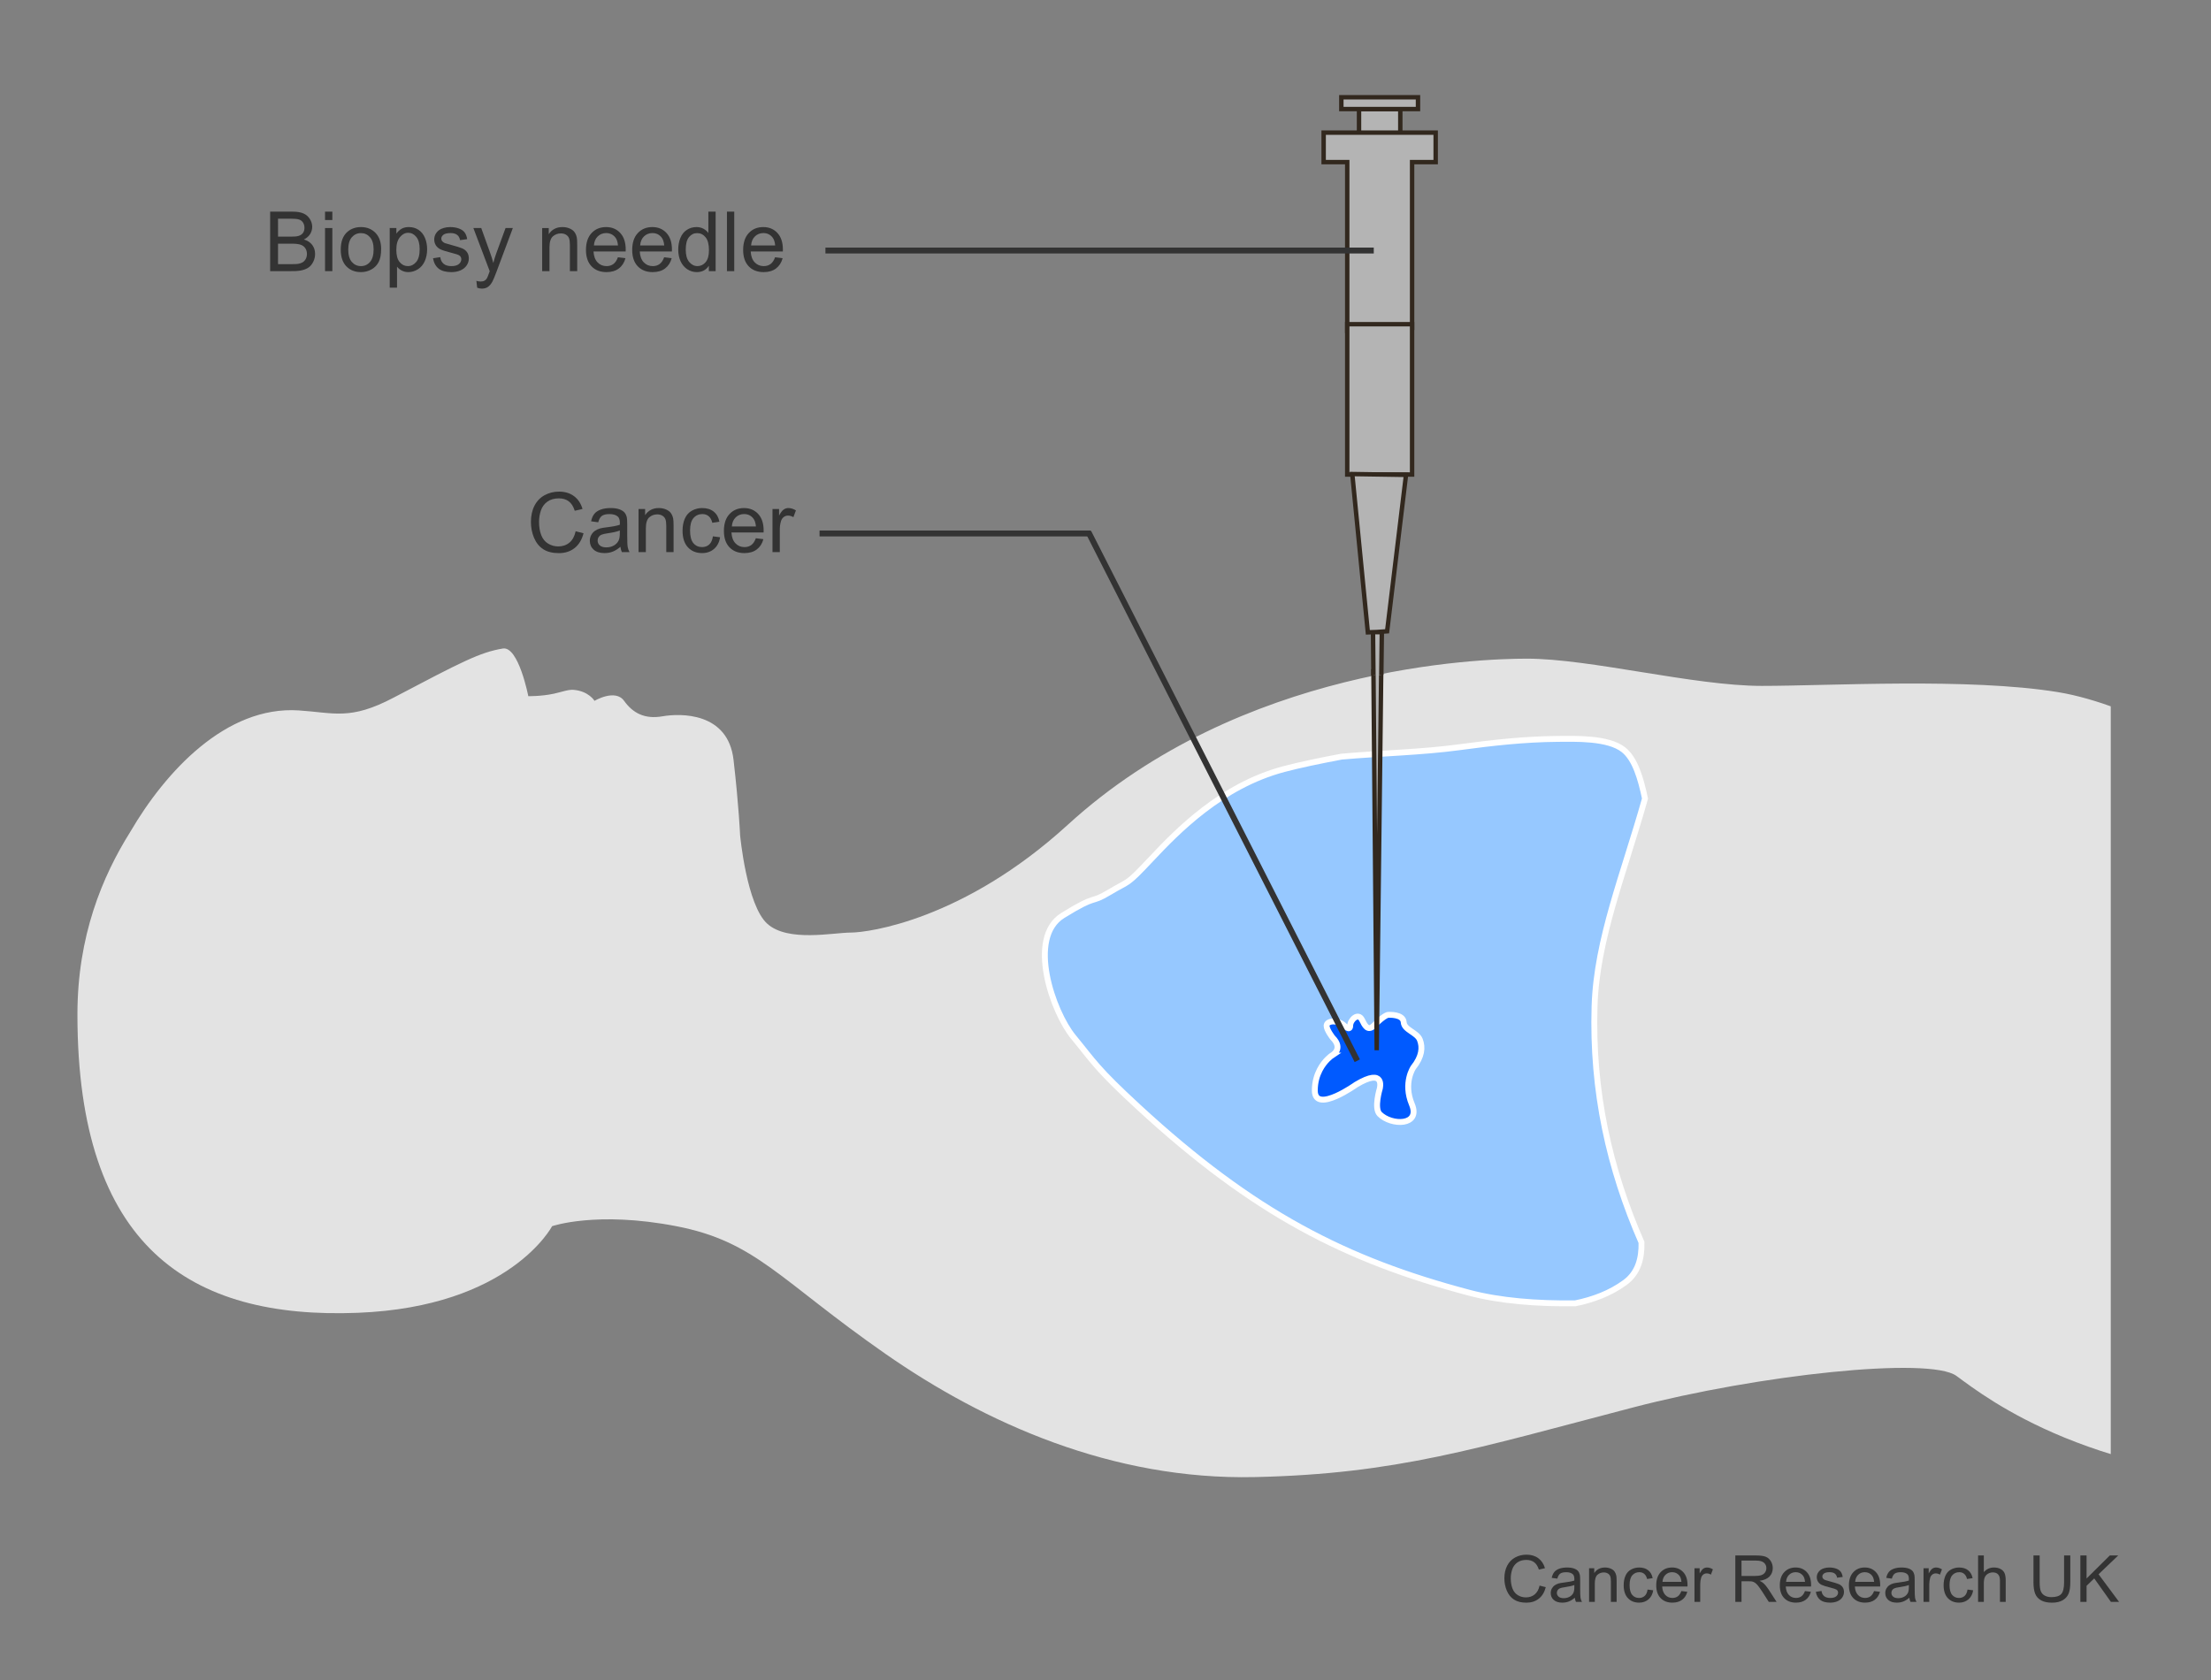 <?xml version="1.0" encoding="utf-8"?>
<!-- Generator: Adobe Illustrator 27.8.0, SVG Export Plug-In . SVG Version: 6.00 Build 0)  -->
<svg version="1.1" id="Layer_1" xmlns="http://www.w3.org/2000/svg" xmlns:xlink="http://www.w3.org/1999/xlink" x="0px" y="0px"
	 width="375px" height="285px" viewBox="0 0 375 285" enable-background="new 0 0 375 285" xml:space="preserve">
<rect x="0" y="0" width="375" height="285" fill="#808080" stroke="none"/>
<g>
	<rect x="230.5" y="18.5" fill="#B4B4B4" stroke="#32281E" stroke-width="0.75" stroke-miterlimit="10" width="7" height="37"/>
	<rect x="227.5" y="16.5" fill="#B4B4B4" stroke="#32281E" stroke-width="0.75" stroke-miterlimit="10" width="13" height="2"/>
</g>
<polyline fill="#B4B4B4" stroke="#32281E" stroke-width="0.75" stroke-miterlimit="10" points="228.5,56.5 228.5,27.5 224.5,27.5 
	224.5,22.5 243.5,22.5 243.5,27.5 239.5,27.5 239.5,56 "/>
<g>
	<defs>
		<rect id="SVGID_1_" x="11" y="94" width="347" height="163"/>
	</defs>
	<clipPath id="SVGID_00000016766069417576395840000008209869870051137446_">
		<use xlink:href="#SVGID_1_"  overflow="visible"/>
	</clipPath>
	<path clip-path="url(#SVGID_00000016766069417576395840000008209869870051137446_)" fill="#E3E3E3" d="M212.771,250.577
		c-24.08,0.524-45.674-9.118-62.609-20.917c-18.026-12.56-21.91-19.024-35.455-21.645c-13.545-2.622-21.07,0-21.07,0
		s-7.112,13.674-32.938,14.693c-28.517,1.125-47.561-11.21-47.567-50.596c-0.002-13.335,4.216-23.425,8.975-31.011
		c5.915-10.129,16.179-21.392,28.558-20.585c6.008,0.392,8.703,1.72,16.053-2.145c11.594-6.097,14.673-7.706,18.562-8.353
		c2.668-0.444,4.324,8.082,4.324,8.082s2.167,0.043,4.303-0.412c1.312-0.28,2.472-0.743,3.395-0.661
		c2.571,0.23,3.53,1.867,3.53,1.867s3.512-2.097,5.017,0c1.505,2.097,3.512,3.146,6.522,2.622c3.01-0.524,11.104-0.735,12.04,7.376
		c0.909,7.877,1.117,12.807,1.117,12.807s1.107,11.872,4.619,15.018c3.512,3.146,11.148,1.489,14.158,1.489
		c3.01,0,19.167-2.177,36.813-18.301c29.347-26.817,69.672-28.167,77.838-28.167c10.777,0,28.325,4.62,39.864,4.62
		c11.539,0,35.062-1.402,50.167,1.049c13.485,2.188,26.589,11.963,43.645,12.487c17.057,0.524,89.799,1.573,103.344,4.719
		c20.569,3.67,58.194,14.681,72.241,20.448c14.047,5.767,20.569,8.913,23.077,8.913c2.508,0,12.735,3.007,21.765,6.152
		c9.03,3.146,15.574,7.865,21.554,6.973c10.777-1.609,83.102,8.896,91.63,10.469c5.167,0.953,22.81,0.868,36.776,0.706
		c9.427-0.817,21.818-1.863,28.117-3.666c10.885-3.117,26.411-34.561,28.92-41.378c2.508-6.816,1.757-10.223,3.41-15.938
		c1.623-5.611,2.589-9.715,3.592-12.336c1.003-2.622,4.367-3.912,7.185-2.145c2.566,1.609,2.566,5.363,2.566,5.363
		c2.267,0,4.106,4.442,4.106,9.922c0,1.212-0.094,2.369-0.259,3.443c0.195,0.969,0.244,2.163-0.327,3.802
		c0.37,1.49,0.586,3.228,0.586,5.092c0,1.645-0.168,3.193-0.462,4.559c0.293,1.366,0.462,2.914,0.462,4.559
		c0,0.331-0.007,0.657-0.021,0.979c0.18,0.506,0.154,1.335-0.268,2.659c-0.189,1.16-0.466,2.209-0.812,3.107
		c-1.044,4.721-0.951,17.586-0.953,31.605c-0.001,12.161,1.459,37.116-2.053,41.835c-3.512,4.719-9.729,4.973-22.271,4.448
		c-12.542-0.524-23.916-3.376-31.101-4.985c-7.185-1.609-8.44-1.683-18.473-1.683c-7.394,0-72.266,4.172-77.494,4.901
		c-7.525,1.049-38.973,4.719-60.043,0c-21.07-4.719-53.37-14.019-53.37-14.019s-37.071,0.768-50.806,2.682
		c-7.698,1.073-30.278,3.755-53.372,4.291c-6.169-0.222-8.452-1.772-17.046,3.618c-10.034,6.292-20.013,22.967-59.421,22.737
		c-38.257-0.223-56.449-14.555-61.581-18.309c-4.539-3.321-33.564-0.214-54.911,5.363
		C250.234,245.75,236.851,250.053,212.771,250.577z"/>
</g>
<path fill="#96C8FF" stroke="#FFFFFF" stroke-miterlimit="10" d="M270.447,170.697c0.35-11.367,4.973-22.479,8.553-35.229
	c-0.709-3.351-1.658-6.706-3.646-8.279c-2.607-2.06-8.146-1.863-11.206-1.84c-5.59,0.042-11.077,0.661-16.612,1.409
	c-6.514,0.879-13.328,1.003-20.019,1.601c-3.809,0.717-7.197,1.433-9.752,2.109c-10.624,2.813-18.143,10.6-22.515,15.254
	c-4.375,4.66-3.573,3.526-7.061,5.628c-3.489,2.106-1.84,0.182-7.939,3.956c-6.1,3.771-1.691,16.366,1.799,20.601
	c3.489,4.235,3.837,5.259,11.087,11.935c19.504,17.981,35.156,25.937,56.044,31.462c5.237,1.386,11.479,1.88,18.009,1.793
	c3.034-0.617,5.894-1.692,8.397-3.511c2.256-1.64,2.889-4.135,2.821-6.821C272.928,198.253,270.006,185.098,270.447,170.697z"/>
<path fill="#005AFF" stroke="#FFFFFF" stroke-miterlimit="10" d="M235.507,172.161c0,0,2.493-0.161,2.572,1.267
	c0.072,1.302,2.243,1.694,2.744,2.973s0.36,2.843-1.112,4.69c0,0-1.781,2.595-0.246,6.252C241,191,236,191,234,189
	c-1-1,0.023-4.336,0.023-4.336S235,181,230,184c0,0-1.642,1.173-3.335,1.928C224.862,186.732,223,187.063,223,185
	c0-1.425,0.363-2.585,0.829-3.489c0.844-1.634,2.029-2.429,2.029-2.429S228,178,226,176c0,0-1.022-1.323-1-2c0.03-0.917,2-1,3,0
	c0,0,1,1,1,0c0-0.987,1.356-2.289,2-1c0.443,0.885,0.964,2.036,2,1C235,172,235.507,172.161,235.507,172.161z"/>
<polyline fill="#B4B4B4" stroke="#32281E" stroke-width="0.75" stroke-miterlimit="10" points="234.315,113.724 232.945,113.872 
	233.5,178.169 234.257,114.314 "/>
<polyline fill="#B4B4B4" stroke="#32281E" stroke-width="0.75" stroke-miterlimit="10" points="232.945,114.576 232.871,107.095 
	233.426,107.206 234.371,107.261 234.278,114.465 "/>
<rect x="228.5" y="55" fill="#B4B4B4" stroke="#32281E" stroke-width="0.75" stroke-miterlimit="10" width="11" height="25.5"/>
<path fill="#B4B4B4" stroke="#32281E" stroke-width="0.75" stroke-miterlimit="10" d="M233.481,107.219
	c0.594-0.036,1.188-0.081,1.782-0.123l3.208-26.536l-9.114-0.141l2.638,26.854C232.489,107.256,232.984,107.249,233.481,107.219z"/>
<g>
	<path fill="#333333" d="M45.82,45.997V35.903h3.787c0.771,0,1.39,0.103,1.855,0.307s0.83,0.519,1.095,0.943
		c0.264,0.424,0.396,0.869,0.396,1.332c0,0.432-0.117,0.837-0.351,1.219c-0.234,0.381-0.588,0.688-1.061,0.922
		c0.61,0.179,1.079,0.484,1.408,0.916c0.328,0.432,0.492,0.941,0.492,1.529c0,0.473-0.101,0.912-0.3,1.318s-0.446,0.719-0.74,0.939
		c-0.293,0.221-0.662,0.387-1.104,0.5c-0.443,0.112-0.985,0.168-1.628,0.168H45.82z M47.156,40.145h2.183
		c0.593,0,1.017-0.039,1.274-0.117c0.339-0.101,0.595-0.269,0.768-0.502c0.172-0.234,0.258-0.528,0.258-0.881
		c0-0.335-0.08-0.63-0.241-0.885c-0.161-0.254-0.39-0.429-0.688-0.523s-0.811-0.141-1.535-0.141h-2.018V40.145z M47.156,44.806
		h2.514c0.431,0,0.734-0.016,0.908-0.048c0.308-0.055,0.564-0.147,0.771-0.275c0.206-0.128,0.376-0.315,0.51-0.561
		c0.133-0.246,0.199-0.529,0.199-0.85c0-0.376-0.097-0.704-0.289-0.981c-0.193-0.277-0.461-0.473-0.803-0.585
		s-0.834-0.169-1.477-0.169h-2.334V44.806z"/>
	<path fill="#333333" d="M55.129,37.329v-1.425h1.24v1.425H55.129z M55.129,45.997v-7.312h1.24v7.312H55.129z"/>
	<path fill="#333333" d="M57.793,42.341c0-1.354,0.377-2.357,1.129-3.009c0.629-0.542,1.396-0.812,2.301-0.812
		c1.004,0,1.826,0.33,2.464,0.988s0.957,1.568,0.957,2.729c0,0.941-0.142,1.681-0.423,2.221c-0.283,0.539-0.693,0.958-1.232,1.256
		s-1.129,0.447-1.766,0.447c-1.024,0-1.852-0.328-2.482-0.984S57.793,43.576,57.793,42.341z M59.066,42.341
		c0,0.936,0.205,1.637,0.613,2.103c0.408,0.466,0.923,0.699,1.543,0.699c0.614,0,1.126-0.234,1.535-0.703
		c0.408-0.468,0.612-1.182,0.612-2.141c0-0.904-0.206-1.589-0.616-2.055c-0.411-0.466-0.922-0.699-1.531-0.699
		c-0.62,0-1.135,0.232-1.543,0.695C59.271,40.705,59.066,41.404,59.066,42.341z"/>
	<path fill="#333333" d="M66.097,48.799V38.685h1.129v0.95c0.267-0.372,0.567-0.651,0.901-0.837
		c0.336-0.186,0.742-0.279,1.219-0.279c0.625,0,1.176,0.161,1.652,0.482c0.478,0.321,0.838,0.775,1.081,1.36
		c0.243,0.585,0.365,1.227,0.365,1.924c0,0.748-0.134,1.422-0.403,2.021c-0.268,0.599-0.658,1.058-1.17,1.377
		c-0.512,0.319-1.05,0.479-1.615,0.479c-0.412,0-0.783-0.087-1.111-0.261c-0.328-0.175-0.598-0.395-0.809-0.661v3.56H66.097z
		 M67.219,42.382c0,0.941,0.19,1.636,0.571,2.086s0.843,0.675,1.384,0.675c0.551,0,1.022-0.233,1.415-0.699
		c0.392-0.466,0.589-1.188,0.589-2.165c0-0.932-0.191-1.629-0.575-2.093c-0.384-0.464-0.841-0.695-1.374-0.695
		c-0.527,0-0.994,0.247-1.4,0.74C67.422,40.724,67.219,41.441,67.219,42.382z"/>
	<path fill="#333333" d="M73.442,43.814l1.226-0.192c0.068,0.491,0.26,0.867,0.574,1.129s0.754,0.393,1.319,0.393
		c0.569,0,0.991-0.116,1.267-0.348c0.275-0.232,0.413-0.504,0.413-0.816c0-0.28-0.122-0.5-0.364-0.661
		c-0.17-0.11-0.593-0.25-1.268-0.42c-0.908-0.229-1.539-0.428-1.89-0.596c-0.351-0.167-0.618-0.399-0.799-0.695
		c-0.181-0.296-0.272-0.623-0.272-0.981c0-0.326,0.075-0.627,0.225-0.905c0.148-0.278,0.352-0.508,0.609-0.692
		c0.192-0.142,0.455-0.263,0.788-0.361s0.689-0.148,1.07-0.148c0.573,0,1.077,0.083,1.511,0.248
		c0.435,0.165,0.754,0.389,0.961,0.671s0.35,0.66,0.427,1.132l-1.212,0.166c-0.055-0.376-0.215-0.67-0.479-0.881
		s-0.637-0.317-1.118-0.317c-0.569,0-0.976,0.094-1.219,0.282c-0.243,0.188-0.364,0.409-0.364,0.661c0,0.161,0.05,0.305,0.15,0.434
		c0.102,0.133,0.26,0.244,0.476,0.331c0.124,0.046,0.489,0.151,1.095,0.317c0.877,0.234,1.488,0.426,1.834,0.575
		c0.348,0.149,0.619,0.366,0.816,0.65c0.197,0.285,0.296,0.638,0.296,1.061c0,0.413-0.12,0.802-0.361,1.167
		c-0.241,0.365-0.589,0.647-1.043,0.847s-0.968,0.299-1.542,0.299c-0.95,0-1.674-0.197-2.172-0.592
		C73.898,45.175,73.58,44.59,73.442,43.814z"/>
	<path fill="#333333" d="M80.934,48.812l-0.139-1.164c0.271,0.073,0.508,0.11,0.709,0.11c0.275,0,0.496-0.046,0.662-0.138
		c0.164-0.092,0.3-0.221,0.405-0.386c0.078-0.124,0.204-0.432,0.379-0.922c0.022-0.069,0.06-0.17,0.11-0.303l-2.775-7.325h1.336
		l1.521,4.234c0.197,0.537,0.375,1.102,0.53,1.694c0.143-0.569,0.312-1.125,0.51-1.666l1.563-4.262h1.238l-2.781,7.436
		c-0.299,0.803-0.53,1.356-0.695,1.659c-0.221,0.408-0.473,0.708-0.758,0.898c-0.284,0.19-0.623,0.286-1.019,0.286
		C81.492,48.964,81.227,48.914,80.934,48.812z"/>
	<path fill="#333333" d="M91.956,45.997v-7.312h1.115v1.04c0.537-0.803,1.312-1.205,2.327-1.205c0.44,0,0.846,0.08,1.215,0.238
		s0.646,0.366,0.83,0.623s0.312,0.562,0.385,0.916c0.047,0.229,0.069,0.631,0.069,1.205v4.496h-1.239v-4.448
		c0-0.505-0.049-0.882-0.145-1.132c-0.097-0.25-0.268-0.45-0.514-0.599c-0.245-0.149-0.533-0.224-0.863-0.224
		c-0.527,0-0.983,0.167-1.367,0.502c-0.383,0.335-0.574,0.971-0.574,1.907v3.993H91.956z"/>
	<path fill="#333333" d="M104.803,43.642l1.281,0.158c-0.203,0.748-0.576,1.329-1.123,1.742c-0.546,0.413-1.244,0.62-2.093,0.62
		c-1.069,0-1.917-0.329-2.544-0.988s-0.939-1.583-0.939-2.771c0-1.23,0.316-2.185,0.949-2.864c0.634-0.679,1.455-1.019,2.465-1.019
		c0.979,0,1.777,0.333,2.396,0.999s0.93,1.602,0.93,2.809c0,0.073-0.002,0.184-0.008,0.331h-5.452
		c0.046,0.803,0.272,1.418,0.682,1.845s0.918,0.641,1.528,0.641c0.455,0,0.842-0.12,1.164-0.358
		C104.359,44.546,104.615,44.165,104.803,43.642z M100.734,41.639h4.082c-0.055-0.615-0.211-1.077-0.468-1.384
		c-0.396-0.478-0.907-0.716-1.536-0.716c-0.568,0-1.047,0.19-1.436,0.571C100.99,40.491,100.775,41,100.734,41.639z"/>
	<path fill="#333333" d="M112.645,43.642l1.28,0.158c-0.202,0.748-0.576,1.329-1.122,1.742c-0.547,0.413-1.244,0.62-2.094,0.62
		c-1.068,0-1.917-0.329-2.543-0.988c-0.627-0.659-0.939-1.583-0.939-2.771c0-1.23,0.316-2.185,0.949-2.864s1.455-1.019,2.465-1.019
		c0.978,0,1.776,0.333,2.396,0.999c0.619,0.666,0.929,1.602,0.929,2.809c0,0.073-0.002,0.184-0.007,0.331h-5.453
		c0.047,0.803,0.273,1.418,0.682,1.845c0.409,0.427,0.918,0.641,1.529,0.641c0.454,0,0.842-0.12,1.163-0.358
		C112.201,44.546,112.456,44.165,112.645,43.642z M108.575,41.639h4.083c-0.055-0.615-0.211-1.077-0.469-1.384
		c-0.395-0.478-0.906-0.716-1.535-0.716c-0.568,0-1.047,0.19-1.436,0.571C108.831,40.491,108.617,41,108.575,41.639z"/>
	<path fill="#333333" d="M120.225,45.997v-0.922c-0.464,0.725-1.146,1.087-2.045,1.087c-0.583,0-1.119-0.161-1.607-0.482
		c-0.489-0.321-0.867-0.77-1.137-1.346c-0.268-0.576-0.402-1.238-0.402-1.986c0-0.73,0.121-1.392,0.365-1.986
		c0.242-0.594,0.607-1.05,1.094-1.367c0.486-0.316,1.031-0.475,1.633-0.475c0.439,0,0.832,0.093,1.177,0.279
		c0.345,0.186,0.624,0.428,0.84,0.727v-3.622h1.232v10.093H120.225z M116.307,42.348c0,0.937,0.197,1.636,0.592,2.1
		c0.395,0.463,0.861,0.695,1.398,0.695c0.541,0,1.002-0.222,1.38-0.665c0.379-0.443,0.568-1.119,0.568-2.028
		c0-1-0.192-1.735-0.579-2.203c-0.385-0.468-0.859-0.702-1.424-0.702c-0.551,0-1.012,0.225-1.381,0.675
		S116.307,41.379,116.307,42.348z"/>
	<path fill="#333333" d="M123.295,45.997V35.903h1.239v10.093H123.295z"/>
	<path fill="#333333" d="M131.461,43.642l1.28,0.158c-0.202,0.748-0.576,1.329-1.122,1.742c-0.547,0.413-1.244,0.62-2.094,0.62
		c-1.068,0-1.917-0.329-2.543-0.988c-0.627-0.659-0.939-1.583-0.939-2.771c0-1.23,0.316-2.185,0.949-2.864s1.455-1.019,2.465-1.019
		c0.978,0,1.776,0.333,2.396,0.999c0.619,0.666,0.929,1.602,0.929,2.809c0,0.073-0.002,0.184-0.007,0.331h-5.453
		c0.047,0.803,0.273,1.418,0.682,1.845c0.409,0.427,0.918,0.641,1.529,0.641c0.454,0,0.842-0.12,1.163-0.358
		C131.018,44.546,131.272,44.165,131.461,43.642z M127.392,41.639h4.083c-0.055-0.615-0.211-1.077-0.469-1.384
		c-0.395-0.478-0.906-0.716-1.535-0.716c-0.568,0-1.047,0.19-1.436,0.571C127.647,40.491,127.434,41,127.392,41.639z"/>
</g>
<g>
	<path fill="#333333" d="M97.635,90.125l1.336,0.337c-0.279,1.097-0.783,1.933-1.511,2.509s-1.616,0.864-2.668,0.864
		c-1.088,0-1.973-0.221-2.653-0.664c-0.682-0.443-1.201-1.084-1.557-1.924s-0.533-1.742-0.533-2.706c0-1.051,0.2-1.968,0.602-2.75
		c0.402-0.783,0.974-1.377,1.715-1.783s1.557-0.609,2.447-0.609c1.01,0,1.859,0.257,2.547,0.771
		c0.689,0.514,1.169,1.237,1.439,2.169l-1.314,0.31c-0.234-0.734-0.574-1.269-1.02-1.604s-1.005-0.502-1.68-0.502
		c-0.775,0-1.424,0.186-1.945,0.558c-0.521,0.372-0.887,0.871-1.098,1.497s-0.316,1.273-0.316,1.938
		c0,0.858,0.125,1.607,0.375,2.248s0.639,1.119,1.167,1.436c0.527,0.317,1.099,0.475,1.714,0.475c0.748,0,1.382-0.216,1.9-0.647
		C97.101,91.614,97.451,90.974,97.635,90.125z"/>
	<path fill="#333333" d="M105.229,92.761c-0.459,0.39-0.901,0.666-1.325,0.826c-0.425,0.161-0.881,0.241-1.367,0.241
		c-0.803,0-1.42-0.196-1.852-0.588s-0.647-0.894-0.647-1.504c0-0.358,0.081-0.685,0.245-0.981c0.162-0.296,0.376-0.534,0.64-0.713
		c0.265-0.179,0.562-0.314,0.892-0.406c0.243-0.064,0.61-0.126,1.102-0.186c1-0.12,1.737-0.262,2.21-0.427
		c0.005-0.17,0.007-0.278,0.007-0.324c0-0.505-0.117-0.861-0.352-1.067c-0.316-0.28-0.787-0.42-1.41-0.42
		c-0.584,0-1.014,0.103-1.291,0.307c-0.278,0.204-0.483,0.565-0.617,1.084l-1.211-0.165c0.109-0.519,0.291-0.938,0.543-1.256
		c0.253-0.319,0.618-0.564,1.096-0.737c0.477-0.172,1.029-0.258,1.658-0.258c0.625,0,1.132,0.074,1.521,0.221
		c0.391,0.147,0.678,0.332,0.861,0.554s0.312,0.503,0.386,0.843c0.041,0.211,0.062,0.592,0.062,1.143V90.6
		c0,1.152,0.026,1.88,0.08,2.186c0.053,0.305,0.156,0.598,0.312,0.878h-1.295C105.349,93.406,105.266,93.105,105.229,92.761z
		 M105.126,89.994c-0.45,0.184-1.124,0.339-2.024,0.468c-0.51,0.073-0.869,0.156-1.08,0.248s-0.375,0.226-0.489,0.403
		s-0.172,0.373-0.172,0.589c0,0.33,0.125,0.605,0.375,0.826c0.25,0.22,0.616,0.33,1.099,0.33c0.477,0,0.901-0.104,1.273-0.313
		c0.371-0.209,0.645-0.495,0.818-0.857c0.134-0.28,0.2-0.693,0.2-1.239V89.994z"/>
	<path fill="#333333" d="M108.301,93.663v-7.312h1.115v1.04c0.537-0.803,1.312-1.205,2.326-1.205c0.441,0,0.846,0.08,1.215,0.238
		c0.37,0.158,0.646,0.366,0.83,0.623s0.312,0.562,0.386,0.916c0.046,0.229,0.069,0.631,0.069,1.205v4.496h-1.24v-4.448
		c0-0.505-0.048-0.882-0.145-1.132c-0.096-0.25-0.268-0.45-0.513-0.599c-0.245-0.149-0.534-0.224-0.864-0.224
		c-0.527,0-0.982,0.167-1.366,0.502c-0.384,0.335-0.575,0.971-0.575,1.907v3.993H108.301z"/>
	<path fill="#333333" d="M120.913,90.985l1.218,0.158c-0.133,0.84-0.473,1.498-1.021,1.973s-1.223,0.712-2.021,0.712
		c-1,0-1.805-0.327-2.412-0.981c-0.608-0.654-0.912-1.591-0.912-2.812c0-0.789,0.131-1.48,0.393-2.072
		c0.262-0.592,0.659-1.036,1.193-1.332c0.535-0.296,1.117-0.444,1.746-0.444c0.794,0,1.443,0.201,1.948,0.603
		c0.505,0.402,0.828,0.972,0.971,1.711l-1.205,0.186c-0.114-0.491-0.317-0.861-0.609-1.108c-0.292-0.248-0.644-0.372-1.057-0.372
		c-0.624,0-1.132,0.224-1.521,0.671c-0.39,0.447-0.585,1.156-0.585,2.124c0,0.982,0.188,1.696,0.564,2.141
		c0.376,0.445,0.867,0.668,1.473,0.668c0.486,0,0.893-0.149,1.219-0.448S120.826,91.604,120.913,90.985z"/>
	<path fill="#333333" d="M128.197,91.309l1.28,0.158c-0.202,0.748-0.576,1.329-1.122,1.742c-0.547,0.413-1.244,0.62-2.094,0.62
		c-1.068,0-1.917-0.329-2.543-0.988c-0.627-0.659-0.939-1.583-0.939-2.771c0-1.23,0.316-2.185,0.949-2.864s1.455-1.019,2.465-1.019
		c0.978,0,1.776,0.333,2.396,0.999c0.619,0.666,0.929,1.602,0.929,2.809c0,0.073-0.002,0.184-0.007,0.331h-5.453
		c0.047,0.803,0.273,1.418,0.682,1.845c0.409,0.427,0.918,0.641,1.529,0.641c0.454,0,0.842-0.12,1.163-0.358
		C127.754,92.213,128.009,91.832,128.197,91.309z M124.128,89.305h4.083c-0.055-0.615-0.211-1.077-0.469-1.384
		c-0.395-0.478-0.906-0.716-1.535-0.716c-0.568,0-1.047,0.19-1.436,0.571C124.384,88.158,124.17,88.667,124.128,89.305z"/>
	<path fill="#333333" d="M131.02,93.663v-7.312h1.115v1.108c0.285-0.519,0.547-0.861,0.789-1.026
		c0.24-0.165,0.506-0.248,0.795-0.248c0.418,0,0.842,0.133,1.273,0.399l-0.427,1.15c-0.304-0.179-0.606-0.269-0.909-0.269
		c-0.271,0-0.514,0.082-0.729,0.245c-0.216,0.163-0.37,0.389-0.462,0.678c-0.137,0.441-0.206,0.923-0.206,1.446v3.828H131.02z"/>
</g>
<line fill="none" stroke="#333333" stroke-miterlimit="10" x1="139" y1="90.5" x2="185" y2="90.5"/>
<line fill="none" stroke="#333333" stroke-miterlimit="10" x1="184.619" y1="90.298" x2="230.204" y2="179.946"/>
<line fill="none" stroke="#333333" stroke-miterlimit="10" x1="140" y1="42.5" x2="233" y2="42.5"/>
<g>
	<g>
		<path fill="#333333" d="M261.123,268.987l1.052,0.263c-0.221,0.856-0.617,1.509-1.189,1.958s-1.272,0.675-2.1,0.675
			c-0.855,0-1.552-0.173-2.088-0.519c-0.537-0.346-0.945-0.847-1.225-1.501c-0.28-0.656-0.42-1.359-0.42-2.111
			c0-0.82,0.158-1.535,0.474-2.146c0.316-0.61,0.766-1.074,1.35-1.392c0.583-0.316,1.225-0.475,1.926-0.475
			c0.794,0,1.463,0.2,2.004,0.602c0.542,0.4,0.92,0.965,1.133,1.691l-1.035,0.242c-0.184-0.573-0.451-0.99-0.802-1.252
			s-0.791-0.393-1.321-0.393c-0.61,0-1.121,0.146-1.531,0.436c-0.409,0.29-0.697,0.68-0.863,1.168
			c-0.167,0.489-0.25,0.993-0.25,1.512c0,0.67,0.099,1.255,0.296,1.754c0.196,0.5,0.503,0.873,0.918,1.12s0.865,0.37,1.349,0.37
			c0.589,0,1.088-0.168,1.496-0.504C260.702,270.149,260.979,269.649,261.123,268.987z"/>
		<path fill="#333333" d="M267.099,271.045c-0.36,0.304-0.708,0.519-1.043,0.645c-0.334,0.125-0.692,0.188-1.075,0.188
			c-0.632,0-1.117-0.153-1.457-0.459c-0.34-0.307-0.509-0.697-0.509-1.174c0-0.279,0.063-0.534,0.191-0.766
			c0.129-0.23,0.297-0.416,0.504-0.556c0.208-0.14,0.442-0.245,0.702-0.317c0.191-0.05,0.48-0.098,0.866-0.145
			c0.788-0.093,1.367-0.204,1.739-0.333c0.004-0.133,0.006-0.217,0.006-0.253c0-0.394-0.093-0.671-0.276-0.832
			c-0.249-0.219-0.62-0.328-1.11-0.328c-0.459,0-0.798,0.08-1.017,0.239c-0.218,0.159-0.38,0.441-0.484,0.847l-0.954-0.129
			c0.087-0.405,0.229-0.731,0.429-0.98c0.198-0.249,0.485-0.44,0.861-0.575c0.375-0.134,0.811-0.201,1.306-0.201
			c0.491,0,0.89,0.058,1.197,0.172c0.307,0.114,0.532,0.259,0.677,0.433s0.246,0.393,0.304,0.658
			c0.032,0.164,0.049,0.461,0.049,0.891v1.289c0,0.899,0.021,1.468,0.062,1.706c0.041,0.238,0.123,0.466,0.246,0.685h-1.019
			C267.193,271.548,267.128,271.312,267.099,271.045z M267.018,268.885c-0.354,0.144-0.885,0.266-1.593,0.365
			c-0.4,0.058-0.685,0.122-0.851,0.193c-0.166,0.072-0.294,0.177-0.385,0.314c-0.09,0.138-0.135,0.291-0.135,0.459
			c0,0.258,0.098,0.473,0.295,0.645s0.485,0.258,0.864,0.258c0.375,0,0.71-0.081,1.002-0.244c0.293-0.163,0.508-0.386,0.645-0.668
			c0.105-0.219,0.157-0.541,0.157-0.967V268.885z"/>
		<path fill="#333333" d="M269.516,271.748v-5.704h0.878v0.812c0.422-0.627,1.032-0.94,1.831-0.94c0.347,0,0.665,0.062,0.956,0.186
			c0.291,0.123,0.508,0.285,0.652,0.485c0.145,0.201,0.246,0.439,0.304,0.715c0.036,0.179,0.054,0.492,0.054,0.939v3.508h-0.975
			v-3.47c0-0.394-0.038-0.688-0.114-0.884c-0.075-0.195-0.21-0.351-0.403-0.467s-0.42-0.175-0.68-0.175
			c-0.415,0-0.774,0.131-1.075,0.392c-0.302,0.262-0.453,0.758-0.453,1.488v3.115H269.516z"/>
		<path fill="#333333" d="M279.439,269.658l0.959,0.124c-0.104,0.655-0.373,1.168-0.805,1.539c-0.431,0.37-0.961,0.556-1.59,0.556
			c-0.787,0-1.42-0.255-1.898-0.766c-0.479-0.51-0.718-1.241-0.718-2.193c0-0.616,0.103-1.155,0.309-1.617s0.52-0.809,0.94-1.039
			c0.42-0.231,0.878-0.347,1.373-0.347c0.625,0,1.136,0.156,1.533,0.47s0.651,0.759,0.764,1.335l-0.948,0.146
			c-0.09-0.384-0.25-0.672-0.479-0.865s-0.506-0.29-0.831-0.29c-0.491,0-0.891,0.175-1.197,0.523
			c-0.308,0.35-0.461,0.901-0.461,1.657c0,0.767,0.148,1.323,0.444,1.67c0.296,0.348,0.683,0.521,1.159,0.521
			c0.383,0,0.702-0.116,0.959-0.35C279.209,270.5,279.371,270.143,279.439,269.658z"/>
		<path fill="#333333" d="M285.172,269.911l1.008,0.124c-0.159,0.583-0.453,1.036-0.883,1.358c-0.431,0.322-0.979,0.483-1.647,0.483
			c-0.842,0-1.509-0.257-2.002-0.771s-0.739-1.234-0.739-2.162c0-0.96,0.249-1.704,0.748-2.234c0.498-0.53,1.145-0.795,1.939-0.795
			c0.769,0,1.397,0.26,1.885,0.778c0.488,0.52,0.731,1.25,0.731,2.191c0,0.058-0.002,0.144-0.005,0.258h-4.291
			c0.036,0.627,0.215,1.107,0.536,1.439c0.321,0.334,0.723,0.5,1.203,0.5c0.357,0,0.662-0.093,0.915-0.279
			S285.023,270.319,285.172,269.911z M281.97,268.348h3.213c-0.043-0.479-0.166-0.839-0.368-1.079
			c-0.311-0.372-0.714-0.559-1.208-0.559c-0.448,0-0.824,0.148-1.13,0.446C282.172,267.453,282.003,267.851,281.97,268.348z"/>
		<path fill="#333333" d="M287.394,271.748v-5.704h0.878v0.864c0.224-0.404,0.431-0.671,0.62-0.8s0.397-0.193,0.625-0.193
			c0.329,0,0.663,0.104,1.003,0.312l-0.336,0.896c-0.238-0.139-0.477-0.209-0.715-0.209c-0.214,0-0.405,0.063-0.574,0.19
			c-0.17,0.127-0.291,0.304-0.363,0.529c-0.108,0.344-0.163,0.72-0.163,1.128v2.986H287.394z"/>
		<path fill="#333333" d="M294.322,271.748v-7.874h3.521c0.708,0,1.246,0.07,1.614,0.212s0.663,0.392,0.884,0.75
			c0.22,0.357,0.33,0.753,0.33,1.187c0,0.559-0.183,1.029-0.547,1.413c-0.365,0.383-0.929,0.626-1.69,0.73
			c0.278,0.132,0.489,0.263,0.634,0.392c0.307,0.279,0.598,0.628,0.872,1.048l1.382,2.143H300l-1.051-1.639
			c-0.308-0.473-0.561-0.834-0.759-1.084c-0.198-0.251-0.376-0.427-0.533-0.527c-0.157-0.1-0.317-0.17-0.479-0.209
			c-0.119-0.025-0.314-0.037-0.585-0.037h-1.22v3.496H294.322z M295.373,267.35h2.26c0.48,0,0.855-0.05,1.127-0.148
			c0.271-0.099,0.477-0.256,0.617-0.473s0.211-0.452,0.211-0.706c0-0.372-0.136-0.679-0.408-0.919
			c-0.273-0.239-0.704-0.359-1.293-0.359h-2.514V267.35z"/>
		<path fill="#333333" d="M306.132,269.911l1.008,0.124c-0.159,0.583-0.453,1.036-0.883,1.358c-0.431,0.322-0.979,0.483-1.647,0.483
			c-0.842,0-1.509-0.257-2.002-0.771s-0.739-1.234-0.739-2.162c0-0.96,0.249-1.704,0.748-2.234c0.498-0.53,1.145-0.795,1.939-0.795
			c0.769,0,1.397,0.26,1.885,0.778c0.488,0.52,0.731,1.25,0.731,2.191c0,0.058-0.002,0.144-0.005,0.258h-4.291
			c0.036,0.627,0.215,1.107,0.536,1.439c0.321,0.334,0.723,0.5,1.203,0.5c0.357,0,0.662-0.093,0.915-0.279
			S305.983,270.319,306.132,269.911z M302.93,268.348h3.213c-0.043-0.479-0.166-0.839-0.368-1.079
			c-0.311-0.372-0.714-0.559-1.208-0.559c-0.448,0-0.824,0.148-1.13,0.446C303.132,267.453,302.963,267.851,302.93,268.348z"/>
		<path fill="#333333" d="M307.974,270.045l0.965-0.15c0.054,0.384,0.205,0.678,0.452,0.881c0.247,0.205,0.594,0.307,1.038,0.307
			c0.447,0,0.779-0.091,0.996-0.271s0.325-0.393,0.325-0.637c0-0.218-0.096-0.39-0.287-0.516c-0.134-0.086-0.466-0.194-0.997-0.327
			c-0.715-0.179-1.211-0.334-1.486-0.465c-0.276-0.131-0.486-0.312-0.629-0.542c-0.143-0.231-0.214-0.486-0.214-0.766
			c0-0.254,0.059-0.489,0.176-0.706s0.277-0.396,0.479-0.54c0.152-0.111,0.358-0.205,0.62-0.282s0.543-0.115,0.843-0.115
			c0.451,0,0.848,0.064,1.189,0.193c0.341,0.129,0.593,0.304,0.756,0.523c0.162,0.221,0.274,0.515,0.336,0.884l-0.954,0.129
			c-0.043-0.294-0.169-0.522-0.376-0.688c-0.208-0.165-0.502-0.247-0.881-0.247c-0.447,0-0.768,0.073-0.959,0.22
			c-0.191,0.147-0.287,0.319-0.287,0.516c0,0.126,0.04,0.238,0.119,0.339c0.08,0.104,0.204,0.189,0.374,0.258
			c0.098,0.036,0.385,0.118,0.861,0.247c0.689,0.183,1.171,0.332,1.444,0.448c0.272,0.116,0.486,0.286,0.642,0.508
			s0.232,0.498,0.232,0.827c0,0.322-0.095,0.626-0.284,0.91c-0.189,0.285-0.463,0.505-0.82,0.661
			c-0.357,0.155-0.763,0.233-1.214,0.233c-0.747,0-1.317-0.154-1.709-0.462S308.082,270.65,307.974,270.045z"/>
		<path fill="#333333" d="M317.851,269.911l1.008,0.124c-0.159,0.583-0.453,1.036-0.883,1.358c-0.431,0.322-0.979,0.483-1.647,0.483
			c-0.842,0-1.509-0.257-2.002-0.771s-0.739-1.234-0.739-2.162c0-0.96,0.249-1.704,0.748-2.234c0.498-0.53,1.145-0.795,1.939-0.795
			c0.769,0,1.397,0.26,1.885,0.778c0.488,0.52,0.731,1.25,0.731,2.191c0,0.058-0.002,0.144-0.005,0.258h-4.291
			c0.036,0.627,0.215,1.107,0.536,1.439c0.321,0.334,0.723,0.5,1.203,0.5c0.357,0,0.662-0.093,0.915-0.279
			S317.702,270.319,317.851,269.911z M314.648,268.348h3.213c-0.043-0.479-0.166-0.839-0.368-1.079
			c-0.311-0.372-0.714-0.559-1.208-0.559c-0.448,0-0.824,0.148-1.13,0.446C314.851,267.453,314.682,267.851,314.648,268.348z"/>
		<path fill="#333333" d="M323.837,271.045c-0.36,0.304-0.708,0.519-1.043,0.645c-0.334,0.125-0.692,0.188-1.075,0.188
			c-0.632,0-1.117-0.153-1.457-0.459c-0.34-0.307-0.509-0.697-0.509-1.174c0-0.279,0.063-0.534,0.191-0.766
			c0.129-0.23,0.297-0.416,0.504-0.556c0.208-0.14,0.442-0.245,0.702-0.317c0.191-0.05,0.48-0.098,0.866-0.145
			c0.788-0.093,1.367-0.204,1.739-0.333c0.004-0.133,0.006-0.217,0.006-0.253c0-0.394-0.093-0.671-0.276-0.832
			c-0.249-0.219-0.62-0.328-1.11-0.328c-0.459,0-0.798,0.08-1.017,0.239c-0.218,0.159-0.38,0.441-0.484,0.847l-0.954-0.129
			c0.087-0.405,0.229-0.731,0.429-0.98c0.198-0.249,0.485-0.44,0.861-0.575c0.375-0.134,0.811-0.201,1.306-0.201
			c0.491,0,0.89,0.058,1.197,0.172c0.307,0.114,0.532,0.259,0.677,0.433s0.246,0.393,0.304,0.658
			c0.032,0.164,0.049,0.461,0.049,0.891v1.289c0,0.899,0.021,1.468,0.062,1.706c0.041,0.238,0.123,0.466,0.246,0.685h-1.019
			C323.932,271.548,323.866,271.312,323.837,271.045z M323.756,268.885c-0.354,0.144-0.885,0.266-1.593,0.365
			c-0.4,0.058-0.685,0.122-0.851,0.193c-0.166,0.072-0.294,0.177-0.385,0.314c-0.09,0.138-0.135,0.291-0.135,0.459
			c0,0.258,0.098,0.473,0.295,0.645s0.485,0.258,0.864,0.258c0.375,0,0.71-0.081,1.002-0.244c0.293-0.163,0.508-0.386,0.645-0.668
			c0.105-0.219,0.157-0.541,0.157-0.967V268.885z"/>
		<path fill="#333333" d="M326.242,271.748v-5.704h0.878v0.864c0.224-0.404,0.431-0.671,0.62-0.8s0.397-0.193,0.625-0.193
			c0.329,0,0.663,0.104,1.003,0.312l-0.336,0.896c-0.238-0.139-0.477-0.209-0.715-0.209c-0.214,0-0.405,0.063-0.574,0.19
			c-0.17,0.127-0.291,0.304-0.363,0.529c-0.108,0.344-0.163,0.72-0.163,1.128v2.986H326.242z"/>
		<path fill="#333333" d="M333.702,269.658l0.959,0.124c-0.104,0.655-0.373,1.168-0.805,1.539c-0.431,0.37-0.961,0.556-1.59,0.556
			c-0.787,0-1.42-0.255-1.898-0.766c-0.479-0.51-0.718-1.241-0.718-2.193c0-0.616,0.103-1.155,0.309-1.617s0.52-0.809,0.94-1.039
			c0.42-0.231,0.878-0.347,1.373-0.347c0.625,0,1.136,0.156,1.533,0.47s0.651,0.759,0.764,1.335l-0.948,0.146
			c-0.09-0.384-0.25-0.672-0.479-0.865s-0.506-0.29-0.831-0.29c-0.491,0-0.891,0.175-1.197,0.523
			c-0.308,0.35-0.461,0.901-0.461,1.657c0,0.767,0.148,1.323,0.444,1.67c0.296,0.348,0.683,0.521,1.159,0.521
			c0.383,0,0.702-0.116,0.959-0.35C333.472,270.5,333.634,270.143,333.702,269.658z"/>
		<path fill="#333333" d="M335.495,271.748v-7.874h0.975v2.825c0.455-0.522,1.03-0.784,1.724-0.784c0.426,0,0.796,0.083,1.11,0.25
			c0.314,0.166,0.539,0.396,0.675,0.69c0.135,0.293,0.203,0.719,0.203,1.277v3.615h-0.976v-3.615c0-0.482-0.105-0.835-0.317-1.055
			c-0.211-0.221-0.51-0.33-0.896-0.33c-0.289,0-0.561,0.074-0.815,0.223c-0.254,0.148-0.436,0.35-0.544,0.604
			c-0.108,0.255-0.163,0.605-0.163,1.053v3.121H335.495z"/>
		<path fill="#333333" d="M350.085,263.874h1.052v4.55c0,0.791-0.091,1.419-0.271,1.885s-0.507,0.844-0.978,1.136
			c-0.472,0.292-1.09,0.438-1.855,0.438c-0.744,0-1.353-0.128-1.826-0.382c-0.473-0.254-0.811-0.622-1.013-1.104
			s-0.304-1.14-0.304-1.974v-4.55h1.051v4.544c0,0.684,0.064,1.188,0.192,1.512c0.129,0.324,0.349,0.574,0.661,0.75
			c0.312,0.175,0.694,0.263,1.146,0.263c0.773,0,1.324-0.174,1.652-0.521c0.329-0.348,0.493-1.016,0.493-2.004V263.874z"/>
		<path fill="#333333" d="M352.843,271.748v-7.874h1.051v3.905l3.944-3.905h1.425l-3.332,3.19l3.479,4.684h-1.387l-2.828-3.985
			l-1.301,1.257v2.729H352.843z"/>
	</g>
</g>
</svg>
